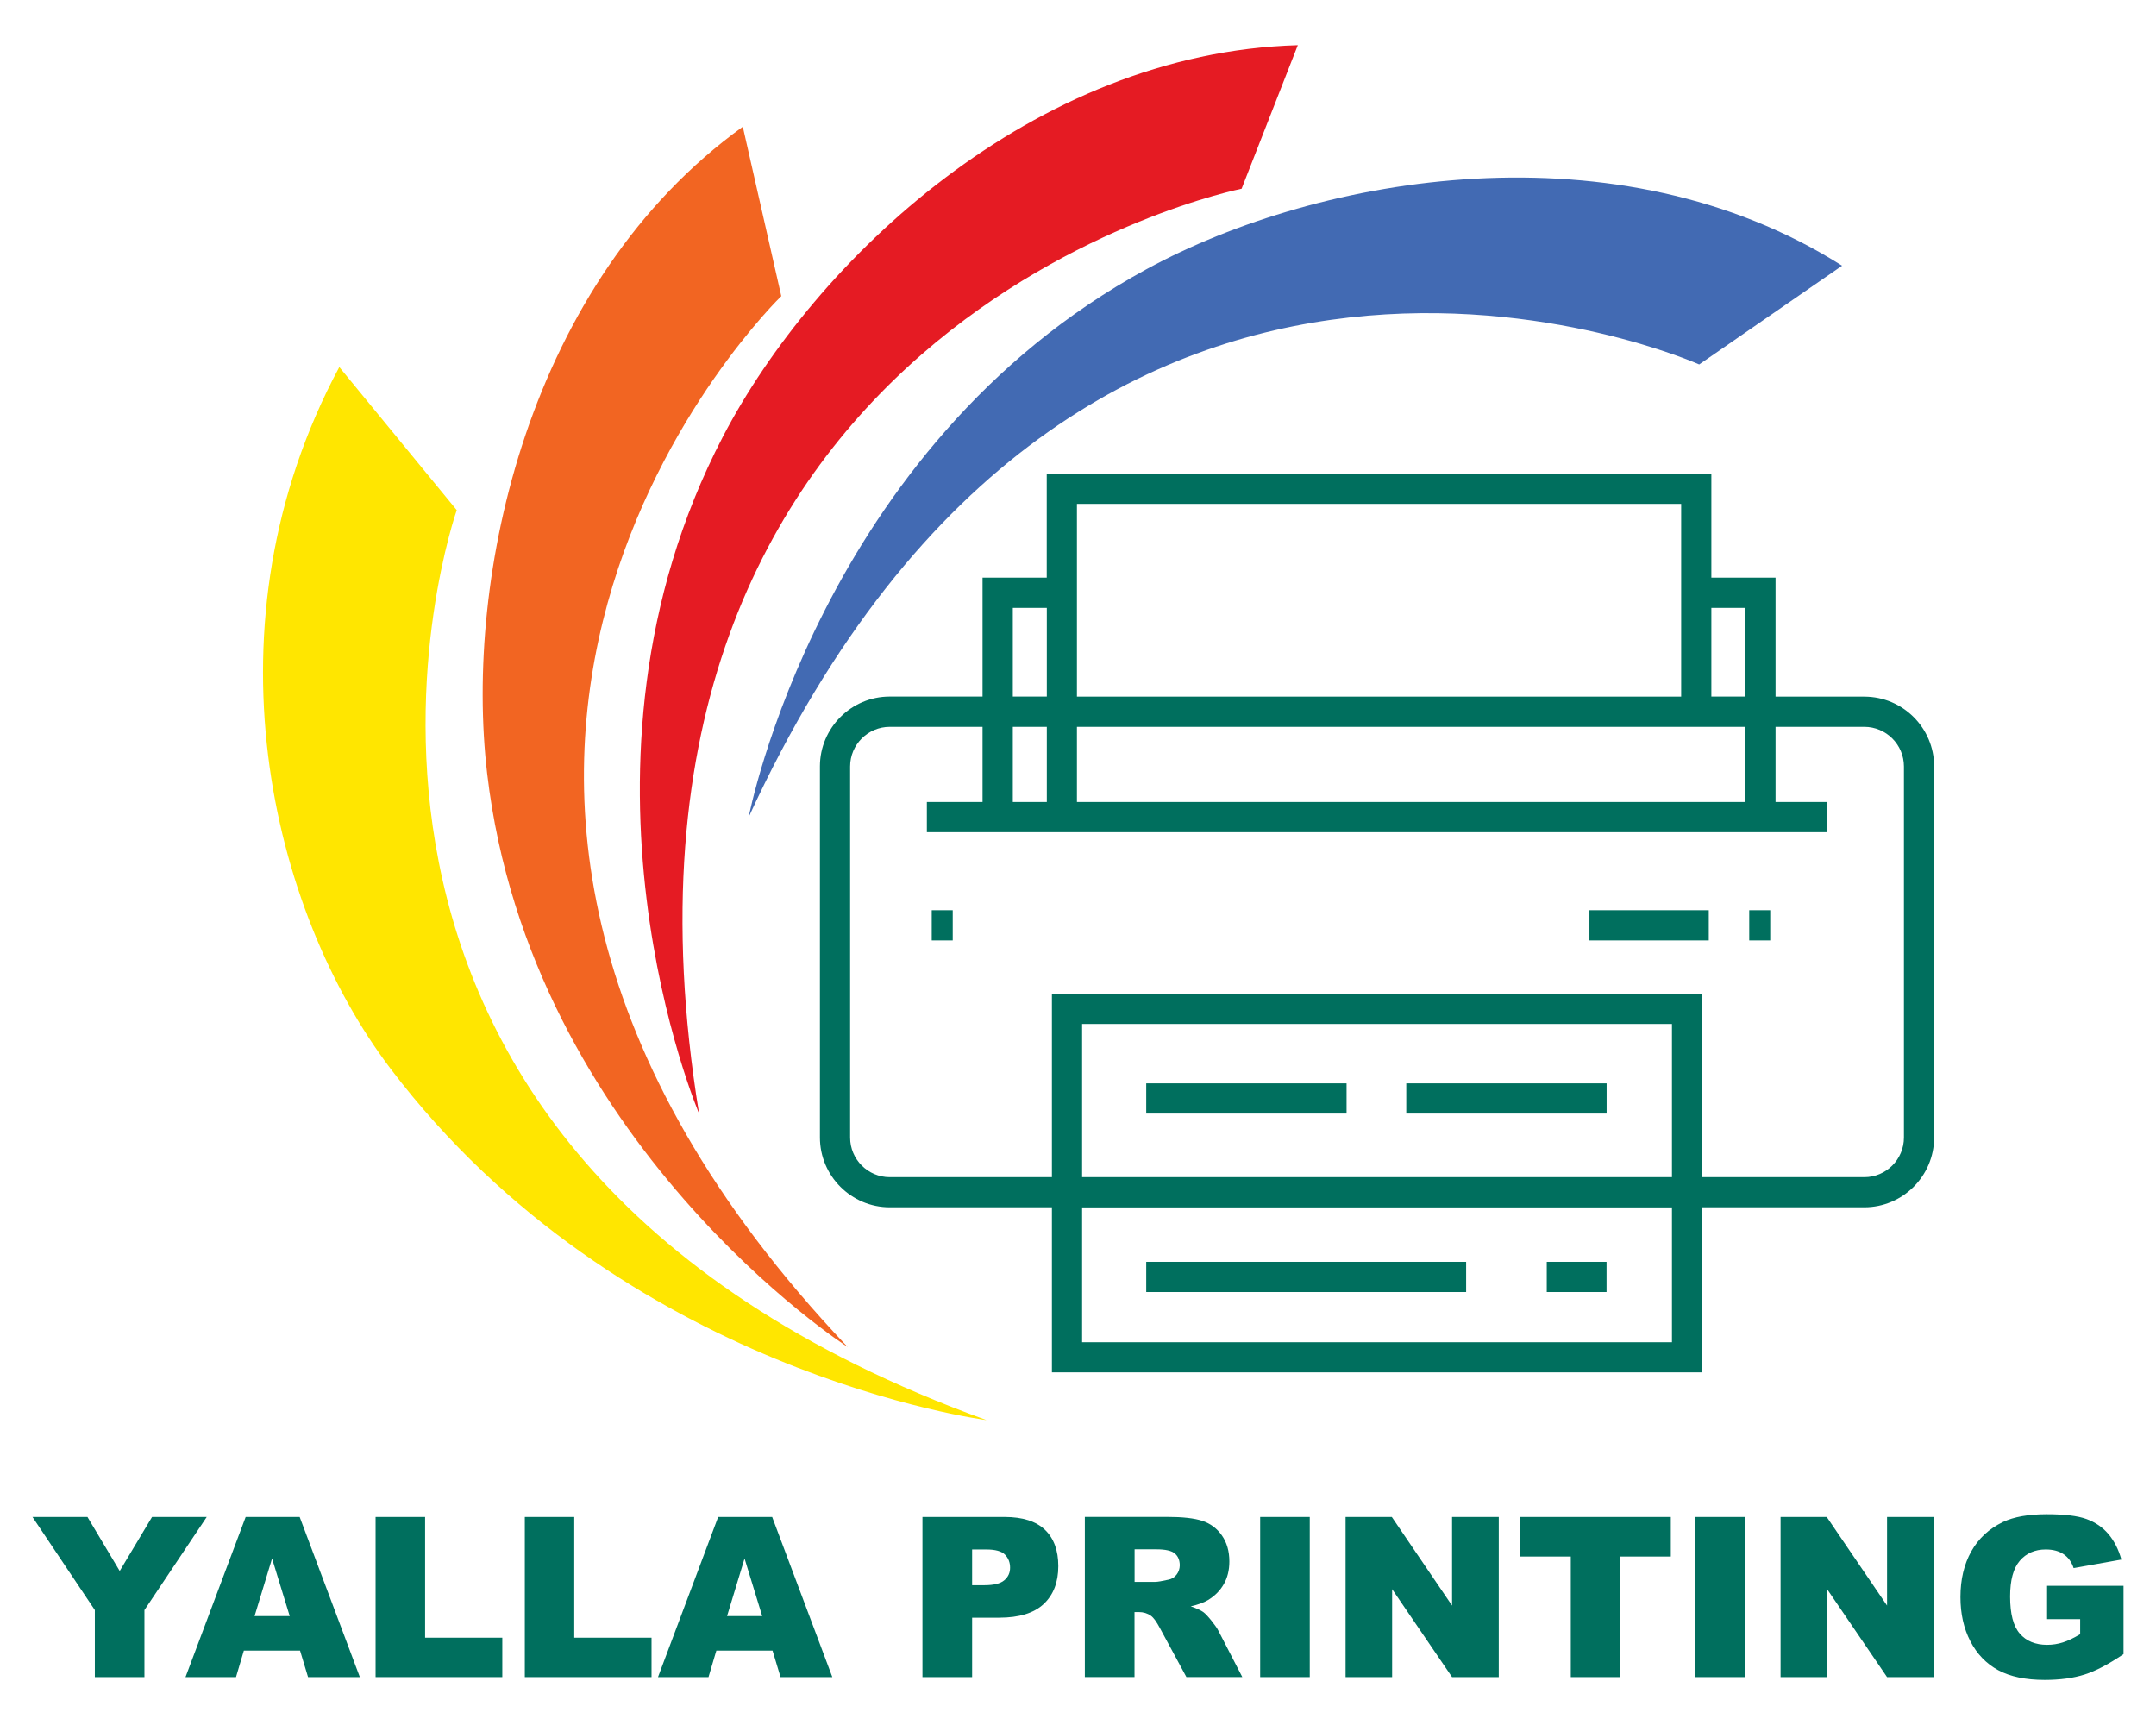 <svg xml:space="preserve" style="enable-background:new 0 0 283.46 226.77;" viewBox="0 0 283.46 226.77" y="0px" x="0px" xmlns:xlink="http://www.w3.org/1999/xlink" xmlns="http://www.w3.org/2000/svg" id="Layer_1" version="1.1">
<style type="text/css">
	.st0{fill:#FFE600;}
	.st1{fill:#F26522;}
	.st2{fill:#E51B23;}
	.st3{fill:#426AB3;}
	.st4{fill:#006F5E;}
</style>
<path d="M44.61,48.25l15.44,18.81c0,0-29.48,83.68,69.64,119.62c0,0-47.98-6.12-78.35-46.2
	C35.56,119.68,26.44,82.11,44.61,48.25z" class="st0"></path>
<path d="M97.66,16.66l5.06,22.27c0,0-63.82,61.63,8.72,138.14c0,0-41.7-26.78-47.39-75.37
	C61,75.77,69.4,37.04,97.66,16.66z" class="st1"></path>
<path d="M170.63,5.94l-7.39,18.87c0,0-88.36,17.52-71.33,121.58c0,0-19.45-45.58,3.13-88.98
	C107.1,34.24,135.81,6.92,170.63,5.94z" class="st2"></path>
<path d="M242.19,34.93L223.4,47.91c0,0-80.95-36.3-124.97,59.51c0,0,9.34-48.67,52.32-72.04
	C173.68,22.9,212.76,16.29,242.19,34.93z" class="st3"></path>
<g>
	<path d="M245.11,91.58h-11.67V75.94H225V62.27h-87.38v13.67h-8.44v15.63h-12.2c-5.06,0-9.18,4.12-9.18,9.18v48.78
		c0,5.06,4.12,9.18,9.18,9.18h21.32v21.7h85.49v-21.7h21.32c5.06,0,9.18-4.12,9.18-9.18v-48.78
		C254.29,95.69,250.17,91.58,245.11,91.58z M229.47,79.91v11.66H225V79.91H229.47z M141.59,105.43v-9.88h87.88v9.88H141.59z
		 M133.16,105.43v-9.88h4.47v9.88H133.16z M221.03,66.24v25.34h-79.44V66.24H221.03z M133.16,79.91h4.47v11.66h-4.47V79.91z
		 M219.82,176.45h-77.55v-17.73h77.55V176.45z M219.82,154.75h-77.55v-20.14h77.55V154.75z M250.32,149.54
		c0,2.87-2.34,5.21-5.21,5.21h-21.32v-24.11H138.3v24.11h-21.32c-2.87,0-5.21-2.34-5.21-5.21v-48.78c0-2.87,2.34-5.21,5.21-5.21
		h12.2v9.88h-7.32v3.97h118.31v-3.97h-6.73v-9.88h11.67c2.87,0,5.21,2.34,5.21,5.21V149.54z" class="st4"></path>
	<rect height="3.97" width="15.69" class="st4" y="119.66" x="208.97"></rect>
	<rect height="3.97" width="26.34" class="st4" y="142.42" x="150.7"></rect>
	<rect height="3.97" width="26.34" class="st4" y="142.42" x="184.89"></rect>
	<rect height="3.97" width="42.06" class="st4" y="165.88" x="150.7"></rect>
	<rect height="3.97" width="7.86" class="st4" y="165.88" x="203.36"></rect>
	<rect height="3.97" width="2.76" class="st4" y="119.66" x="229.98"></rect>
	<rect height="3.97" width="2.76" class="st4" y="119.66" x="122.5"></rect>
	<polygon points="19.99,199.42 15.74,206.52 11.5,199.42 4.27,199.42 12.47,211.66 12.47,220.47 18.99,220.47 
		18.99,211.66 27.18,199.42" class="st4"></polygon>
	<path d="M32.3,199.42l-7.91,21.05h6.64l1.03-3.48h7.39l1.05,3.48h6.81l-7.91-21.05H32.3z M33.47,212.45l2.3-7.57
		l2.32,7.57H33.47z" class="st4"></path>
	<polygon points="55.89,199.42 49.38,199.42 49.38,220.47 66.04,220.47 66.04,215.29 55.89,215.29" class="st4"></polygon>
	<polygon points="75.5,199.42 69,199.42 69,220.47 85.66,220.47 85.66,215.29 75.5,215.29" class="st4"></polygon>
	<path d="M94.42,199.42l-7.91,21.05h6.64l1.03-3.48h7.39l1.05,3.48h6.81l-7.91-21.05H94.42z M95.59,212.45l2.3-7.57
		l2.32,7.57H95.59z" class="st4"></path>
	<path d="M132.09,199.42h-10.81v21.05h6.53v-7.81h3.56c2.62,0,4.57-0.6,5.85-1.8c1.28-1.2,1.92-2.86,1.92-4.98
		c0-2.07-0.59-3.66-1.76-4.78C136.21,199.98,134.44,199.42,132.09,199.42z M132.04,207.74c-0.51,0.44-1.39,0.65-2.64,0.65h-1.59
		v-4.7h1.85c1.21,0,2.04,0.23,2.48,0.69c0.44,0.46,0.66,1.02,0.66,1.68C132.81,206.75,132.55,207.31,132.04,207.74z" class="st4"></path>
	<path d="M159.28,213.06c-0.45-0.56-0.8-0.93-1.04-1.11c-0.35-0.26-0.92-0.52-1.69-0.78c0.97-0.22,1.73-0.5,2.28-0.83
		c0.87-0.53,1.56-1.21,2.05-2.06c0.5-0.85,0.75-1.86,0.75-3.02c0-1.34-0.33-2.48-0.98-3.41c-0.65-0.93-1.51-1.57-2.57-1.92
		c-1.06-0.35-2.6-0.52-4.61-0.52h-10.84v21.05h6.53v-8.54h0.57c0.59,0,1.13,0.16,1.59,0.49c0.35,0.25,0.74,0.79,1.18,1.62l3.48,6.43
		h7.35l-3.15-6.1C160.04,214.07,159.73,213.63,159.28,213.06z M154.69,207c-0.27,0.35-0.63,0.58-1.06,0.66
		c-0.85,0.19-1.43,0.29-1.72,0.29h-2.74v-4.28h2.86c1.19,0,2,0.18,2.43,0.55c0.43,0.36,0.65,0.89,0.65,1.57
		C155.1,206.24,154.96,206.65,154.69,207z" class="st4"></path>
	<rect height="21.05" width="6.52" class="st4" y="199.42" x="165.68"></rect>
	<polygon points="190.91,211.07 182.99,199.42 176.91,199.42 176.91,220.47 183.03,220.47 183.03,208.91 190.91,220.47 
		197.05,220.47 197.05,199.42 190.91,199.42" class="st4"></polygon>
	<polygon points="199.89,204.62 206.52,204.62 206.52,220.47 213.03,220.47 213.03,204.62 219.67,204.62 219.67,199.42 
		199.89,199.42" class="st4"></polygon>
	<rect height="21.05" width="6.52" class="st4" y="199.42" x="222.87"></rect>
	<polygon points="248.1,211.07 240.17,199.42 234.1,199.42 234.1,220.47 240.22,220.47 240.22,208.91 248.1,220.47 
		254.23,220.47 254.23,199.42 248.1,199.42" class="st4"></polygon>
	<path d="M269.14,208.47v4.38h4.35v1.98c-0.85,0.51-1.61,0.87-2.27,1.08c-0.66,0.21-1.35,0.32-2.08,0.32
		c-1.53,0-2.73-0.49-3.58-1.47c-0.86-0.98-1.28-2.6-1.28-4.88c0-2.15,0.42-3.71,1.27-4.7c0.85-0.99,1.99-1.49,3.41-1.49
		c0.96,0,1.74,0.21,2.36,0.63c0.62,0.42,1.05,1.03,1.31,1.82l6.28-1.12c-0.38-1.36-0.96-2.48-1.72-3.37
		c-0.76-0.89-1.72-1.54-2.87-1.96c-1.15-0.42-2.89-0.63-5.22-0.63c-2.41,0-4.33,0.34-5.76,1.02c-1.83,0.88-3.22,2.17-4.17,3.87
		c-0.95,1.7-1.42,3.7-1.42,6c0,2.18,0.43,4.12,1.3,5.8c0.87,1.69,2.09,2.95,3.66,3.81c1.58,0.85,3.61,1.28,6.11,1.28
		c2.03,0,3.78-0.24,5.26-0.71c1.48-0.47,3.18-1.37,5.11-2.68v-8.98H269.14z" class="st4"></path>
</g>
</svg>
